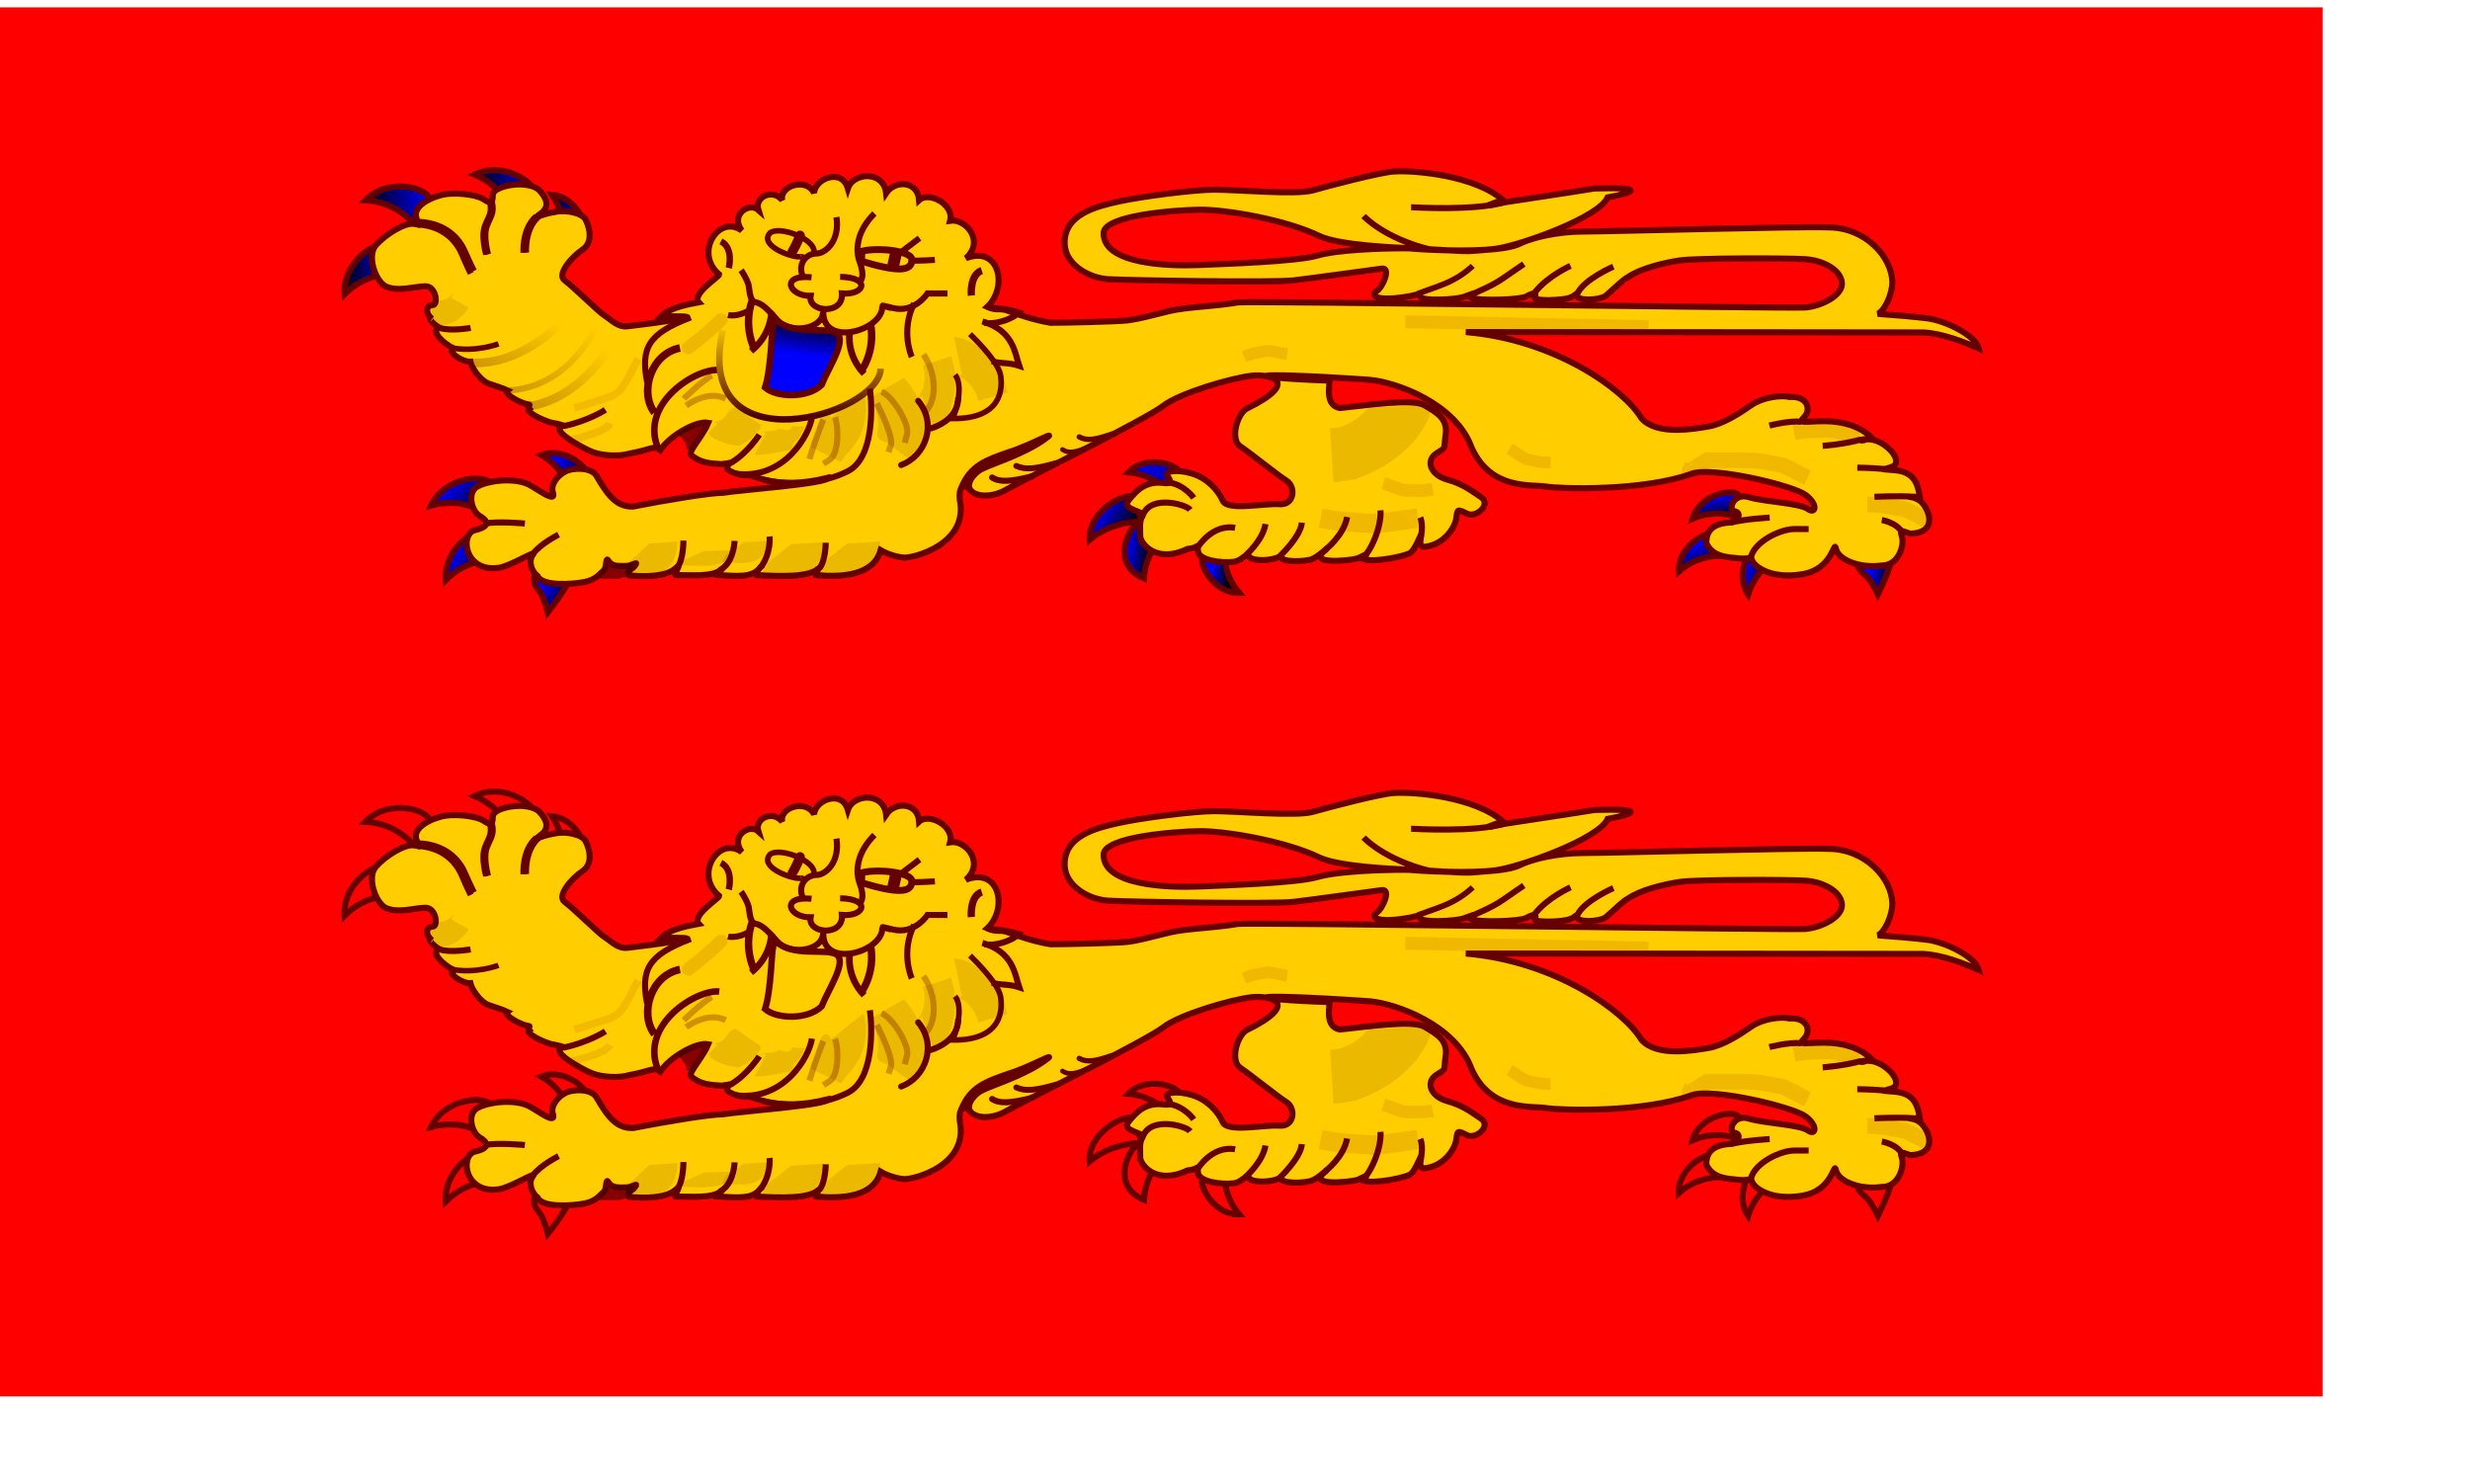 <?xml version="1.0" encoding="UTF-8" standalone="no"?>
<!-- Created with Sodipodi ("http://www.sodipodi.com/") -->
<svg xmlns:dc="http://purl.org/dc/elements/1.1/" xmlns:cc="http://creativecommons.org/ns#" xmlns:rdf="http://www.w3.org/1999/02/22-rdf-syntax-ns#" xmlns:svg="http://www.w3.org/2000/svg" xmlns="http://www.w3.org/2000/svg" xmlns:xlink="http://www.w3.org/1999/xlink" xmlns:sodipodi="http://sodipodi.sourceforge.net/DTD/sodipodi-0.dtd" xmlns:inkscape="http://www.inkscape.org/namespaces/inkscape" height="6.1cm" id="svg1350" sodipodi:docname="travail.svg" sodipodi:version="0.32" width="10.15cm" inkscape:version="0.46" inkscape:output_extension="org.inkscape.output.svg.inkscape">
  <defs id="defs1352">
    <linearGradient id="linearGradient698">
      <stop id="stop699" offset="0" style="stop-color:#4a0000;stop-opacity:1;"/>
      <stop id="stop700" offset="1" style="stop-color:#ffcf00;stop-opacity:1;"/>
    </linearGradient>
    <linearGradient id="linearGradient662">
      <stop id="stop663" offset="0" style="stop-color:#000000;stop-opacity:1;"/>
      <stop id="stop664" offset="1" style="stop-color:#0000ff;stop-opacity:1;"/>
    </linearGradient>
    <linearGradient id="linearGradient677" xlink:href="#linearGradient662"/>
    <linearGradient id="linearGradient678" x1="0.937" x2="0.228" xlink:href="#linearGradient662" y1="0.805" y2="0.383"/>
    <linearGradient inkscape:collect="always" xlink:href="#linearGradient662" id="linearGradient2833" x1="55.468" y1="180.893" x2="34.92" y2="168.661" gradientTransform="scale(0.992,1.008)" gradientUnits="userSpaceOnUse"/>
    <linearGradient inkscape:collect="always" xlink:href="#linearGradient662" id="linearGradient2843" gradientTransform="scale(1.377,0.726)" x1="9.77" y1="165.664" x2="41.374" y2="165.664" gradientUnits="userSpaceOnUse"/>
    <linearGradient inkscape:collect="always" xlink:href="#linearGradient662" id="linearGradient2863" x1="55.468" y1="180.893" x2="34.92" y2="168.661" gradientTransform="scale(0.992,1.008)" gradientUnits="userSpaceOnUse"/>
    <linearGradient inkscape:collect="always" xlink:href="#linearGradient662" id="linearGradient2873" gradientTransform="scale(1.377,0.726)" x1="9.77" y1="165.664" x2="41.374" y2="165.664" gradientUnits="userSpaceOnUse"/>
    <linearGradient inkscape:collect="always" xlink:href="#linearGradient662" id="linearGradient3173" gradientUnits="userSpaceOnUse" gradientTransform="scale(0.992,1.008)" x1="55.468" y1="180.893" x2="34.92" y2="168.661"/>
    <linearGradient inkscape:collect="always" xlink:href="#linearGradient662" id="linearGradient3183" gradientUnits="userSpaceOnUse" gradientTransform="scale(1.377,0.726)" x1="9.77" y1="165.664" x2="41.374" y2="165.664"/>
    <linearGradient inkscape:collect="always" xlink:href="#linearGradient662" id="linearGradient3219" gradientUnits="userSpaceOnUse" gradientTransform="scale(0.992,1.008)" x1="55.468" y1="180.893" x2="34.92" y2="168.661"/>
    <linearGradient inkscape:collect="always" xlink:href="#linearGradient662" id="linearGradient3229" gradientUnits="userSpaceOnUse" gradientTransform="scale(1.377,0.726)" x1="9.77" y1="165.664" x2="41.374" y2="165.664"/>
    <linearGradient inkscape:collect="always" xlink:href="#linearGradient662" id="linearGradient3535" gradientUnits="userSpaceOnUse" gradientTransform="scale(0.992,1.008)" x1="55.468" y1="180.893" x2="34.92" y2="168.661"/>
    <linearGradient inkscape:collect="always" xlink:href="#linearGradient662" id="linearGradient3545" gradientUnits="userSpaceOnUse" gradientTransform="scale(1.377,0.726)" x1="9.77" y1="165.664" x2="41.374" y2="165.664"/>
    <linearGradient inkscape:collect="always" xlink:href="#linearGradient662" id="linearGradient3740" gradientUnits="userSpaceOnUse" gradientTransform="scale(0.952,1.05)" x1="178.245" y1="173.502" x2="174.871" y2="172.798"/>
    <linearGradient inkscape:collect="always" xlink:href="#linearGradient662" id="linearGradient3742" gradientUnits="userSpaceOnUse" gradientTransform="scale(0.831,1.204)" x1="187.142" y1="150.675" x2="182.271" y2="149.971"/>
    <linearGradient inkscape:collect="always" xlink:href="#linearGradient662" id="linearGradient3744" gradientUnits="userSpaceOnUse" gradientTransform="scale(1.079,0.926)" x1="140.902" y1="187.709" x2="135.367" y2="184.645"/>
    <linearGradient inkscape:collect="always" xlink:href="#linearGradient662" id="linearGradient3746" gradientUnits="userSpaceOnUse" gradientTransform="scale(1.278,0.783)" x1="133.102" y1="225.513" x2="115.366" y2="219.954"/>
    <linearGradient inkscape:collect="always" xlink:href="#linearGradient662" id="linearGradient3748" gradientUnits="userSpaceOnUse" gradientTransform="scale(0.912,1.097)" x1="314.233" y1="165.932" x2="310.074" y2="165.064"/>
    <linearGradient inkscape:collect="always" xlink:href="#linearGradient662" id="linearGradient3750" gradientUnits="userSpaceOnUse" gradientTransform="scale(0.827,1.21)" x1="321.593" y1="149.736" x2="315.632" y2="147.61"/>
    <linearGradient inkscape:collect="always" xlink:href="#linearGradient662" id="linearGradient3752" gradientUnits="userSpaceOnUse" gradientTransform="scale(1.04,0.962)" x1="244.207" y1="187.464" x2="241.923" y2="182.494"/>
    <linearGradient inkscape:collect="always" xlink:href="#linearGradient662" id="linearGradient3754" gradientUnits="userSpaceOnUse" gradientTransform="scale(1.272,0.786)" x1="201.717" y1="217.617" x2="200.051" y2="212.729"/>
    <linearGradient inkscape:collect="always" xlink:href="#linearGradient662" id="linearGradient3756" gradientUnits="userSpaceOnUse" gradientTransform="scale(1.114,0.898)" x1="50.516" y1="183.579" x2="44.601" y2="180.057"/>
    <linearGradient inkscape:collect="always" xlink:href="#linearGradient662" id="linearGradient3758" gradientUnits="userSpaceOnUse" gradientTransform="scale(0.996,1.004)" x1="39.92" y1="179.646" x2="33.016" y2="175.535"/>
    <linearGradient inkscape:collect="always" xlink:href="#linearGradient662" id="linearGradient3760" gradientUnits="userSpaceOnUse" gradientTransform="scale(1.301,0.768)" x1="30.063" y1="219.749" x2="23.649" y2="215.93"/>
    <linearGradient inkscape:collect="always" xlink:href="#linearGradient662" id="linearGradient3762" gradientUnits="userSpaceOnUse" gradientTransform="scale(0.947,1.056)" x1="56.194" y1="176.524" x2="50.624" y2="173.209"/>
    <linearGradient inkscape:collect="always" xlink:href="#linearGradient662" id="linearGradient3764" gradientUnits="userSpaceOnUse" gradientTransform="scale(0.992,1.008)" x1="55.468" y1="180.893" x2="34.92" y2="168.661"/>
    <linearGradient inkscape:collect="always" xlink:href="#linearGradient662" id="linearGradient3766" gradientUnits="userSpaceOnUse" gradientTransform="scale(1.282,0.78)" x1="13.377" y1="148.054" x2="23.037" y2="148.054"/>
    <linearGradient inkscape:collect="always" xlink:href="#linearGradient662" id="linearGradient3768" gradientUnits="userSpaceOnUse" gradientTransform="scale(0.996,1.004)" x1="13.504" y1="126.427" x2="23.247" y2="126.427"/>
    <linearGradient inkscape:collect="always" xlink:href="#linearGradient662" id="linearGradient3770" gradientUnits="userSpaceOnUse" gradientTransform="scale(1.178,0.849)" x1="30.909" y1="133.207" x2="40.913" y2="133.207"/>
    <linearGradient inkscape:collect="always" xlink:href="#linearGradient662" id="linearGradient3772" gradientUnits="userSpaceOnUse" gradientTransform="scale(0.894,1.119)" x1="56.002" y1="105.014" x2="63.752" y2="105.014"/>
    <linearGradient inkscape:collect="always" xlink:href="#linearGradient662" id="linearGradient3774" gradientUnits="userSpaceOnUse" gradientTransform="scale(1.377,0.726)" x1="9.77" y1="165.664" x2="41.374" y2="165.664"/>
    <linearGradient inkscape:collect="always" xlink:href="#linearGradient698" id="linearGradient3776" gradientUnits="userSpaceOnUse" gradientTransform="scale(1.324,0.755)" x1="89.291" y1="215.985" x2="89.458" y2="193.804"/>
    <linearGradient inkscape:collect="always" xlink:href="#linearGradient698" id="linearGradient3778" gradientUnits="userSpaceOnUse" gradientTransform="scale(1.168,0.856)" x1="55.699" y1="184.074" x2="69.66" y2="170.985"/>
    <linearGradient inkscape:collect="always" xlink:href="#linearGradient662" id="linearGradient3780" gradientUnits="userSpaceOnUse" gradientTransform="scale(0.983,1.017)" x1="120.224" y1="156.071" x2="119.338" y2="162.873"/>
    <linearGradient inkscape:collect="always" xlink:href="#linearGradient698" id="linearGradient3782" gradientUnits="userSpaceOnUse" gradientTransform="scale(1.151,0.869)" x1="60.328" y1="184.92" x2="72.657" y2="173.36"/>
    <linearGradient inkscape:collect="always" xlink:href="#linearGradient698" id="linearGradient3784" gradientUnits="userSpaceOnUse" gradientTransform="scale(1.424,0.702)" x1="41.458" y1="237.941" x2="52.6" y2="227.494"/>
  </defs>
  <sodipodi:namedview bordercolor="#000000" borderlayer="top" borderopacity="1" id="base" showgrid="false" inkscape:zoom="1.5125999" inkscape:cx="89.250302" inkscape:cy="108.07086" inkscape:window-width="1400" inkscape:window-height="990" inkscape:window-x="-4" inkscape:window-y="-4" inkscape:current-layer="svg1350"/>
  <rect height="215.732" id="rect1233" style="font-size:12.000;fill:#ff0000;fill-rule:evenodd;stroke-width:1;fill-opacity:1;" width="360.732" x="0" y="1.142"/>
  <g id="g3557" transform="translate(-1.322,-1.0689108e-2)">
    <g transform="matrix(0.881,0,0,0.88,21.577,-78.613)" id="g767">
      <g transform="translate(23.75,10)" style="font-size:12px;stroke:#650000;stroke-width:1.075" id="g768">
        <path style="font-size:12px;fill:url(#linearGradient3740);fill-rule:evenodd;stroke:#650000;stroke-width:1.075;stroke-dasharray:none;stroke-opacity:1" sodipodi:nodetypes="ccccc" id="path769" d="M 165.382,177.399 C 164.322,178.636 167.229,184.125 171.723,183.987 C 168.793,180.592 169.101,176.644 169.101,176.644 L 165.382,177.399 L 165.382,177.399 L 165.382,177.399 z"/>
        <path style="font-size:12px;fill:url(#linearGradient3742);fill-rule:evenodd;stroke:#650000;stroke-width:1.075;stroke-dasharray:none;stroke-opacity:1" sodipodi:nodetypes="cccccc" id="path770" d="M 154.223,171.455 C 152.603,171.628 148.693,178.844 154.927,181.419 C 155.127,176.939 158.061,174.279 158.061,174.279 L 154.838,172.275 L 154.838,172.275 L 154.223,171.455 L 154.223,171.455 z"/>
        <path style="font-size:12px;fill:url(#linearGradient3744);fill-rule:evenodd;stroke:#650000;stroke-width:1.075;stroke-dasharray:none;stroke-opacity:1" sodipodi:nodetypes="ccccc" id="path771" d="M 153.456,167.15 C 151.881,165.955 145.074,169.428 145.354,174.609 C 149.537,171.155 154.49,171.424 154.49,171.424 L 153.456,167.15 L 153.456,167.15 L 153.456,167.15 z"/>
        <path style="font-size:12px;fill:url(#linearGradient3746);fill-rule:evenodd;stroke:#650000;stroke-width:1.075;stroke-dasharray:none;stroke-opacity:1" sodipodi:nodetypes="ccccc" id="path772" d="M 161.327,162.962 C 161.215,161.337 155.295,159.459 152.186,162.708 C 156.656,163.075 159.203,166.107 159.203,166.107 L 161.327,162.962 L 161.327,162.962 L 161.327,162.962 z"/>
      </g>
      <g transform="translate(23.75,10)" style="font-size:12px;stroke:#650000;stroke-width:1.075" id="g773">
        <path style="font-size:12px;fill:url(#linearGradient3748);fill-opacity:1;fill-rule:evenodd;stroke:#650000;stroke-width:1.075;stroke-dasharray:none;stroke-opacity:1" id="path774" d="M 280.722,178.075 C 280.614,179.564 281.141,180.082 282.154,180.918 C 283.166,181.754 284.312,184.238 284.312,184.238 C 284.312,184.238 287.555,177.696 286.743,176.818 C 285.932,175.94 280.923,178.033 280.722,178.075 z"/>
        <path style="font-size:12px;fill:url(#linearGradient3750);fill-opacity:1;fill-rule:evenodd;stroke:#650000;stroke-width:1.075;stroke-dasharray:none;stroke-opacity:1" sodipodi:nodetypes="ccccc" id="path775" d="M 263.567,175.368 C 261.954,175.144 258.9,180.552 261.442,184.262 C 262.719,179.963 266.21,178.092 266.21,178.092 L 263.567,175.368 L 263.567,175.368 L 263.567,175.368 z"/>
        <path style="font-size:12px;fill:url(#linearGradient3752);fill-opacity:1;fill-rule:evenodd;stroke:#650000;stroke-width:1.075;stroke-dasharray:none;stroke-opacity:1" sodipodi:nodetypes="ccccc" id="path776" d="M 255.696,173.741 C 254.44,172.705 249.006,175.713 249.228,180.204 C 252.568,177.211 256.521,177.446 256.521,177.446 L 255.696,173.741 L 255.696,173.741 L 255.696,173.741 z"/>
        <path style="font-size:12px;fill:url(#linearGradient3754);fill-opacity:1;fill-rule:evenodd;stroke:#650000;stroke-width:1.075;stroke-dasharray:none;stroke-opacity:1" sodipodi:nodetypes="ccccc" id="path777" d="M 259.821,166.798 C 258.955,165.417 252.85,166.555 251.642,170.887 C 255.756,169.101 259.433,170.573 259.433,170.573 L 259.821,166.798 L 259.821,166.798 L 259.821,166.798 z"/>
      </g>
      <g transform="translate(24.375,10)" style="font-size:12px;fill:url(#linearGradient3764);stroke:#650000;stroke-width:1.075" id="g778">
        <path style="font-size:12px;fill:url(#linearGradient3756);fill-rule:evenodd;stroke:#650000;stroke-width:1.075;stroke-dasharray:none;stroke-opacity:1" sodipodi:nodetypes="ccccc" id="path779" d="M 56.274,163.764 C 56.861,162.245 52.292,158.037 48.1,159.665 C 51.994,161.889 53.018,165.715 53.018,165.715 L 56.274,163.764 L 56.274,163.764 L 56.274,163.764 z"/>
        <path style="font-size:12px;fill:url(#linearGradient3758);fill-rule:evenodd;stroke:#650000;stroke-width:1.075;stroke-dasharray:none;stroke-opacity:1" sodipodi:nodetypes="ccccc" id="path780" d="M 38.768,173.259 C 37.244,171.888 30.848,175.79 31.23,181.689 C 35.131,177.787 39.846,178.13 39.846,178.13 L 38.768,173.259 L 38.768,173.259 L 38.768,173.259 z"/>
        <path style="font-size:12px;fill:url(#linearGradient3760);fill-rule:evenodd;stroke:#650000;stroke-width:1.075;stroke-dasharray:none;stroke-opacity:1" sodipodi:nodetypes="ccccc" id="path781" d="M 39.326,164.914 C 38.67,162.971 31.183,163.237 28.623,168.565 C 33.936,167.077 37.877,169.687 37.877,169.687 L 39.326,164.914 L 39.326,164.914 L 39.326,164.914 z"/>
        <path style="fill:url(#linearGradient3762);fill-opacity:1;fill-rule:evenodd;stroke:#650000;stroke-width:1.075;stroke-linecap:butt;stroke-linejoin:miter;stroke-dasharray:none;stroke-opacity:1" id="path782" d="M 46.952,180.671 C 46.542,182.107 46.952,182.722 47.772,183.747 C 48.592,184.772 49.208,187.437 49.208,187.437 C 49.208,187.437 53.718,181.696 53.103,180.671 C 52.488,179.646 47.157,180.671 46.952,180.671 z"/>
      </g>
      <g transform="translate(23.75,10)" style="font-size:12px;fill:url(#linearGradient3774);stroke:#650000;stroke-width:1.075" id="g783">
        <path style="fill:url(#linearGradient3766);fill-opacity:1;fill-rule:evenodd;stroke:#650000;stroke-width:1.075;stroke-linecap:butt;stroke-linejoin:miter;stroke-dasharray:none;stroke-opacity:1" sodipodi:nodetypes="ccccc" id="path784" d="M 28.996,114.656 C 28.996,112.606 21.817,110.462 17.687,114.692 C 23.197,114.981 26.096,118.716 26.096,118.716 L 28.996,114.656 L 28.996,114.656 L 28.996,114.656 z"/>
        <path style="font-size:12px;fill:url(#linearGradient3768);fill-opacity:1;fill-rule:evenodd;stroke:#650000;stroke-width:1.075;stroke-dasharray:none;stroke-opacity:1" sodipodi:nodetypes="ccccc" id="path785" d="M 21.545,122.821 C 20.021,121.45 13.626,125.352 14.007,131.251 C 17.908,127.35 22.623,127.692 22.623,127.692 L 21.545,122.821 L 21.545,122.821 L 21.545,122.821 z"/>
        <path style="font-size:12px;fill:url(#linearGradient3770);fill-opacity:1;fill-rule:evenodd;stroke:#650000;stroke-width:1.075;stroke-dasharray:none;stroke-opacity:1" sodipodi:nodetypes="ccccc" id="path786" d="M 47.601,113.952 C 48.294,112.022 42.264,107.577 36.947,110.161 C 42.034,112.297 43.5,116.791 43.5,116.791 L 47.601,113.952 L 47.601,113.952 L 47.601,113.952 z"/>
        <path style="font-size:12px;fill:url(#linearGradient3772);fill-opacity:1;fill-rule:evenodd;stroke:#650000;stroke-width:1.075;stroke-dasharray:none;stroke-opacity:1" sodipodi:nodetypes="ccccc" id="path787" d="M 56.114,120.997 C 57.311,119.891 55.062,114.101 50.582,113.717 C 53.098,117.429 52.333,121.314 52.333,121.314 L 56.114,120.997 L 56.114,120.997 L 56.114,120.997 z"/>
      </g>
      <path transform="translate(0,-13.75)" style="font-size:12px;fill:#ffcd00;fill-rule:evenodd;stroke:#650000;stroke-width:1.075" sodipodi:nodetypes="cccccccccccccccsccccccccccccccccccscccscccccsssscccccccscccccccccccccsccccsccscccccccccccccccccccccccscccccccccccscccccccccccccccccccccccccccccccscccsssscccccccccccccccccccccccscccsccssccscccccccccccccccccccccccccccccccccccccccccccccccccccccccccccccccccccccccccccccccccccccccccccccccccccccccc" id="path788" d="M 103.795,151.539 C 99.288,147.751 103.741,140.842 107.781,143.789 C 105.666,140.962 109.126,138.724 110.696,140.14 C 109.966,137.839 113.284,136.313 114.912,138.437 C 114.328,135.87 119.249,134.368 120.525,137.173 C 120.611,134.65 125.421,132.659 126.483,136.354 C 127.419,133.51 132.782,133.137 133.227,137.177 C 134.791,134.827 138.812,134.999 139.045,138.413 C 140.783,136.808 145.275,139.211 144.51,142.051 C 147.284,141.617 150.673,145.675 147.292,148.666 C 153.29,146.354 154.707,153.848 151.062,157.25 C 152.948,158.081 153.114,157.347 154.777,157.97 C 156.44,158.594 159.456,159.621 162.217,160.064 C 164.712,160.064 173.86,159.856 175.731,159.648 C 177.602,159.44 180.16,158.734 183.216,157.984 C 186.416,157.235 191.045,157.207 195.269,156.466 C 198.615,156.195 292.575,157.569 295.278,157.361 C 297.981,157.153 301.925,155.276 301.718,152.989 C 301.51,150.702 298.397,149.044 295.278,148.837 C 292.159,148.629 276.151,148.629 273.24,149.044 C 270.329,149.46 266.171,150.5 264.092,151.955 C 263.093,152.421 261.441,154.18 260.041,155.338 C 258.732,156.135 255.033,156.253 255.033,155.213 C 255.033,154.534 254.722,155.344 253.813,155.607 C 252.634,156.141 247.312,156.287 247.548,155.607 C 247.964,154.838 247.52,154.596 246.121,155.4 C 245.081,156.023 237.727,156.253 236.377,155.635 C 237.187,154.658 237.193,154.714 234.984,155.518 C 233.584,155.961 227.791,156.309 227.375,155.455 C 227.319,154.782 226.663,155.112 225.846,155.303 C 219.28,156.544 218.649,155.108 219.689,154.484 C 220.728,153.861 222.302,150.292 220.639,150.5 C 218.976,150.708 208.58,152.163 205.046,152.579 C 201.512,152.995 175.939,152.579 172.404,152.371 C 168.87,152.163 164.921,149.76 164.712,146.342 C 164.342,140.858 170.533,139.481 174.275,138.649 C 178.018,137.817 187.374,136.57 191.116,136.57 C 194.858,136.57 205.533,137.527 208.443,136.695 C 211.354,135.863 220.194,133.54 222.691,133.368 C 226.376,133.121 236.932,134.023 241.963,138.392 C 239.344,139.252 238.112,139.758 241.085,138.982 C 243.788,138.566 255.389,136.82 258.092,136.362 C 267.449,136.071 264.995,137.111 260.421,137.942 C 258.894,141.458 245.146,146.364 240.78,146.988 C 236.414,147.612 227.148,147.155 225.076,146.882 C 222.997,146.769 213.16,146.415 209.578,144.738 C 203.792,141.903 193.1,140.039 188.413,140.104 C 184.028,140.168 171.519,141.117 171.573,144.263 C 171.507,149.787 183.216,150.084 188.205,149.876 C 193.195,149.668 205.67,149.252 209.204,148.213 C 212.738,147.173 220.384,146.918 224.542,146.918 C 228.7,146.918 234.777,147.589 236.648,147.381 C 238.519,147.173 242.885,147.126 244.964,146.086 C 247.043,145.047 251.564,143.96 256.138,143.96 C 260.712,143.96 294.654,143.015 299.228,143.223 C 305.849,143.19 310.527,148.418 310.607,152.864 C 310.645,154.943 309.236,158.015 308.038,158.491 C 310.092,158.628 315.233,159.047 316.93,159.302 C 320.114,159.759 325.277,162.294 325.869,164.604 C 323.45,163.543 319.546,161.94 316.028,161.765 C 315.339,161.77 241.246,161.675 235.423,161.701 C 251.256,163.053 263.355,171.861 266.379,176.904 C 269.082,180.023 275.735,178.775 278.23,178.359 C 280.724,177.944 283.635,176.072 285.714,174.617 C 287.793,173.162 291.044,172.792 292.512,173.162 C 295.743,172.954 296.318,175.449 295.07,176.696 C 293.823,177.944 295.277,177.431 298.603,177.431 C 301.93,177.431 304.863,178.326 306.825,180.214 C 304.953,181.462 304.01,180.439 306.713,180.647 C 309.416,180.854 312.679,184.435 310.663,185.446 C 308.902,186.076 308.376,185.844 310.663,186.052 C 314.073,186.26 315.002,187.855 315.445,190.69 C 312.559,191.072 313.99,190.418 315.445,191.458 C 316.901,192.497 319.021,197.101 313.782,197.279 C 311.911,196.655 311.945,196.534 312.344,197.949 C 312.713,199.405 311.703,202.893 308.792,202.893 C 304.759,203.454 301.099,201.853 300.684,199.982 C 300.268,198.111 300.322,203.593 294.605,204.458 C 289.206,205.326 286.338,203.101 285.922,202.061 C 285.506,201.022 285.714,201.853 283.635,201.645 C 281.556,201.437 278.936,201.418 277.814,198.942 C 277.814,197.487 278.219,195.569 281.923,195.31 C 283.586,195.102 284.051,193.537 282.804,193.329 C 281.556,193.121 282.596,190.002 285.298,190.834 C 288.001,191.666 294.238,191.874 295.694,192.913 C 297.149,193.953 297.565,192.082 295.278,190.418 C 292.991,188.755 279.061,185.428 275.319,186.676 C 266.605,189.848 252.033,189.379 249.538,188.963 C 247.043,188.547 239.838,189.681 236.44,182.102 C 233.684,174.362 223.211,170.537 218.429,170.122 C 194.84,168.518 196.121,169.751 211.42,170.275 C 211.306,171.719 210.751,174.678 213.232,175.111 C 217.39,174.696 226.045,173.37 228.124,174.617 C 230.203,175.865 232.282,176.904 231.866,179.815 C 231.45,182.726 232.074,181.894 230.203,183.141 C 228.332,184.389 229.163,186.884 232.074,187.715 C 234.985,188.547 236.232,189.587 238.103,190.834 C 239.975,192.082 237.272,194.576 235.608,193.745 C 233.945,192.913 233.945,192.913 233.737,194.576 C 233.529,196.24 231.463,199.387 227.949,199.618 C 227.211,199.417 227.416,198.556 227.5,197.903 C 227.708,196.447 226.798,199.711 225.711,200.616 C 225.019,201.227 219.133,202.423 217.47,201.799 C 218.212,200.497 217.783,201.028 216.328,201.652 C 214.907,202.061 207.244,202.831 210.659,200.19 C 211.546,199.228 209.442,201.392 208.281,201.769 C 207.305,202.207 202.759,202.477 202.759,201.229 C 201.316,202.147 197.881,202.147 197.353,201.437 C 196.314,200.606 196.216,202.061 194.345,202.269 C 192.474,202.477 188.413,202.061 188.205,200.398 C 187.998,198.734 188.621,199.774 186.334,199.982 C 180.767,202.65 178.018,198.942 178.018,197.695 C 178.018,196.447 177.81,194.992 178.434,194.161 C 179.057,193.329 174.56,193.078 175.939,191.441 C 177.489,189.439 179.117,187.971 182.176,188.339 C 183.631,188.547 183.423,187.923 182.8,187.092 C 182.176,186.26 184.463,185.844 187.166,186.676 C 189.869,187.507 191.74,189.587 192.571,191.458 C 193.403,193.329 199.848,191.874 202.551,192.082 C 205.254,192.289 205.462,188.963 203.798,187.923 C 202.135,186.884 197.561,183.141 195.69,181.894 C 193.819,180.647 195.066,176.28 196.73,175.241 C 206.412,170.513 201.096,169.004 197.561,169.419 C 194.027,169.835 184.944,172.461 182.033,174.748 C 179.123,177.035 156.508,188.244 154.429,189.492 C 152.35,190.739 149.327,191.042 148.079,189.587 C 146.832,188.131 146,189.171 146.208,191.25 C 147.859,199.103 138.099,201.605 136.387,201.506 C 135.196,201.417 133.49,200.939 132.26,200.199 C 131.047,204.587 125.681,205.024 120.834,204.59 C 120.76,204.072 121.739,203.105 121.204,203.475 C 119.602,204.983 114.678,204.825 110.45,204.595 C 110.169,203.678 111.908,202.566 111.076,203.19 C 109.657,205.119 107.218,204.773 103.263,204.569 C 103.216,204.162 105.095,202.802 104.219,203.616 C 102.488,204.983 98.884,204.555 96.085,204.589 C 95.754,204.283 97.532,202.133 95.906,203.554 C 94.351,204.766 91.059,204.968 87.912,204.643 C 87.352,203.621 88.567,203.611 88.901,202.969 C 89.733,201.93 88.485,202.969 87.446,202.969 C 86.406,202.969 84.951,203.177 84.327,202.137 C 83.703,201.098 84.061,203.177 83.457,203.743 C 82.853,204.234 82.172,205.388 80.093,205.803 C 78.014,206.219 72.608,206.635 71.777,204.764 C 70.657,203.903 70.114,202.061 70.945,201.022 C 71.777,199.982 66.986,203.027 64.916,203.309 C 58.827,204.158 58.055,197.279 60.758,196.655 C 63.46,196.032 63.045,194.992 61.589,194.161 C 60.134,193.329 59.302,190.002 61.173,188.963 C 63.045,187.923 67.375,187.347 70.114,188.547 C 71.716,189.342 75.145,192.068 74.48,190.002 C 74.016,188.725 75.202,187.1 76.529,186.403 C 77.681,185.636 81.227,185.441 82.172,187.092 C 84.363,190.918 85.915,192.565 88.617,192.497 C 94.375,191.36 102.156,190.072 104.443,190.072 C 107.378,189.569 122.913,188.468 122.913,187.428 C 113.596,189.758 109.829,186.743 108.79,186.951 C 107.75,187.158 105.191,186.275 105.191,185.695 C 105.191,184.448 107.537,184.597 104.21,185.013 C 102.219,184.894 100.445,184.828 98.769,183.326 C 98.494,182.559 100.971,179.922 101.871,177.706 C 99.724,177.286 94.976,180.078 93.421,182.54 C 92.33,181.595 91.889,182.454 87.994,183.141 C 86.156,183.72 83.167,183.512 81.504,182.889 C 79.84,182.265 73.324,178.697 76.476,178.238 C 75.646,177.945 74.693,177.777 74.065,177.652 C 71.778,176.946 69.616,175.575 70.281,175.199 C 69.701,174.574 70.943,174.576 70.027,174.451 C 68.78,174.243 65.708,172.625 66.496,172 C 65.709,171.624 63.839,171.044 63.047,170.752 C 61.592,170.128 60.134,167.964 59.926,166.925 C 58.585,167.018 55.723,165.185 57.015,164.638 C 54.83,163.465 52.971,161.536 54.426,160.912 C 53.151,160.186 52.261,158.86 53.148,159.357 C 51.822,158.185 52.233,156.945 53.273,156.945 C 54.312,156.945 53.897,153.619 52.026,153.619 C 50.154,153.619 47.145,154.668 44.957,153.619 C 43.157,152.624 41.63,148.213 43.293,146.342 C 44.957,144.47 48.283,142.391 49.946,142.599 C 51.61,142.807 50.778,143.223 50.362,141.352 C 49.946,139.481 52.71,138.075 54.52,137.609 C 56.715,136.884 60.966,137.402 62.213,138.233 C 63.46,139.065 63.876,139.065 63.876,137.609 C 63.876,136.587 65.482,136.054 66.912,135.786 C 69.292,135.38 71.153,135.869 71.985,136.57 C 73.276,137.908 74.064,139.481 72.401,140.728 C 70.737,141.976 72.181,140.918 74.883,140.502 C 76.624,140.087 79.764,140.623 80.301,141.976 C 81.023,143.431 81.548,145.926 79.677,147.173 C 77.806,148.421 75.103,151.539 76.559,152.579 C 78.014,153.619 82.588,158.192 83.628,158.816 C 84.667,159.44 85.915,160.895 87.578,160.687 C 89.241,160.479 91.112,160.272 92.568,160.064 C 98.344,159.225 100.948,158.788 93.534,158.959 C 95.198,157.26 98.684,156.759 100.196,156.46 C 98.865,155.012 103.795,151.955 103.795,151.539 L 103.795,151.539 L 103.795,151.539 L 103.795,151.539 L 103.795,151.539 L 103.795,151.539 L 103.795,151.539 L 103.795,151.539 L 103.795,151.539 L 103.795,151.539 L 103.795,151.539 L 103.795,151.539 L 103.795,151.539 L 103.795,151.539 L 103.795,151.539 L 103.795,151.539 L 103.795,151.539 L 103.795,151.539 L 103.795,151.539 L 103.795,151.539 L 103.795,151.539 L 103.795,151.539 L 103.795,151.539 L 103.795,151.539 L 103.795,151.539 L 103.795,151.539 L 103.795,151.539 L 103.795,151.539 L 103.795,151.539 L 103.795,151.539 L 103.795,151.539 L 103.795,151.539 L 103.795,151.539 L 103.795,151.539 L 103.795,151.539 L 103.795,151.539 L 103.795,151.539 L 103.795,151.539 L 103.795,151.539 L 103.795,151.539 L 103.795,151.539 L 103.795,151.539 L 103.795,151.539 L 103.795,151.539 L 103.795,151.539 L 103.795,151.539 L 103.795,151.539 L 103.795,151.539 L 103.795,151.539 L 103.795,151.539 L 103.795,151.539 L 103.795,151.539 L 103.795,151.539 L 103.795,151.539 L 103.795,151.539 L 103.795,151.539 L 103.795,151.539 L 103.795,151.539 L 103.795,151.539 L 103.795,151.539 L 103.795,151.539 L 103.795,151.539 L 103.795,151.539 L 103.795,151.539 L 103.795,151.539 L 103.795,151.539 L 103.795,151.539 L 103.795,151.539 L 103.795,151.539 L 103.795,151.539 L 103.795,151.539 L 103.795,151.539 L 103.795,151.539 L 103.795,151.539 L 103.795,151.539 L 103.795,151.539 L 103.795,151.539 L 103.795,151.539 L 103.795,151.539 L 103.795,151.539 L 103.795,151.539 L 103.795,151.539 L 103.795,151.539 L 103.795,151.539 L 103.795,151.539 L 103.795,151.539 L 103.795,151.539 L 103.795,151.539 L 103.795,151.539 L 103.795,151.539 L 103.795,151.539 L 103.795,151.539 L 103.795,151.539 L 103.795,151.539 L 103.795,151.539 L 103.795,151.539 L 103.795,151.539 L 103.795,151.539 z"/>
      <path style="font-size:12px;fill:none;fill-rule:evenodd;stroke:#650000;stroke-width:1.163" sodipodi:nodetypes="cc" id="path789" d="M 103.805,154.662 C 99.82,154.209 89.74,160.518 92.991,168.364"/>
      <path style="font-size:12px;fill:none;fill-rule:evenodd;stroke:url(#linearGradient3776);stroke-width:1.148" sodipodi:nodetypes="cc" id="path790" d="M 104.413,147.627 C 99.031,172.213 132.038,162.69 132.265,154.408"/>
      <path style="font-size:12px;fill:none;fill-rule:evenodd;stroke:#650000;stroke-width:1.068" sodipodi:nodetypes="ccc" id="path791" d="M 130.371,157.958 C 130.81,161.188 131.07,170.212 126.451,172.519 C 121.831,174.826 116.046,175.098 111.53,173.991"/>
      <path style="font-size:12px;fill:none;fill-rule:evenodd;stroke:#650000;stroke-width:1.075" sodipodi:nodetypes="cc" id="path792" d="M 120.146,162.96 C 119.693,166.135 115.284,174.042 106.695,172.956"/>
      <path transform="translate(0,-13.75)" style="font-size:12px;fill:none;fill-rule:evenodd;stroke:#650000;stroke-width:1.075" id="path793" d="M 50.694,142.701 C 55.185,143.022 57.43,145.588 58.392,147.833 C 59.355,150.078 59.996,151.362 59.996,151.362"/>
      <path transform="translate(0,-13.75)" style="font-size:12px;fill:none;fill-rule:evenodd;stroke:#650000;stroke-width:1.075" id="path794" d="M 54.52,160.967 C 56.445,161.608 59.973,160.967 59.973,160.967"/>
      <path transform="translate(0,-13.75)" style="font-size:12px;fill:none;fill-rule:evenodd;stroke:#650000;stroke-width:0.978" id="path795" d="M 56.394,164.426 C 60.643,165.388 64.891,163.785 64.891,163.785"/>
      <path style="font-size:12px;fill:none;fill-rule:evenodd;stroke:url(#linearGradient3778);stroke-width:1.094;stroke-opacity:0.261" sodipodi:nodetypes="cc" id="path796" d="M 65.885,158.256 C 77.492,158.256 82.422,146.427 82.422,146.427"/>
      <path transform="translate(0,-13.75)" style="font-size:12px;fill:none;fill-rule:evenodd;stroke:#650000;stroke-width:1.325;stroke-opacity:0.089" id="path797" d="M 89.506,166.437 C 86.298,172.532 86.619,172.532 82.449,173.815 C 78.279,175.098 78.279,175.098 78.279,175.098"/>
      <path transform="translate(0,-13.75)" style="font-size:12px;fill:none;fill-rule:evenodd;stroke:#650000;stroke-width:1.075" id="path798" d="M 76.355,178.305 C 80.846,177.343 83.732,175.419 83.732,175.419"/>
      <path style="font-size:12px;fill:none;fill-rule:evenodd;stroke:#650000;stroke-width:1.075" id="path799" d="M 71.545,127.525 C 68.979,129.77 69.299,133.94 69.299,133.94"/>
      <path transform="translate(0,-13.75)" style="font-size:12px;fill:none;fill-rule:evenodd;stroke:#650000;stroke-width:1.075" sodipodi:nodetypes="ccc" id="path800" d="M 124.469,141.418 C 125.111,145.588 122.545,147.833 120.941,147.833 C 119.337,147.833 117.546,149.39 118.531,151.892"/>
      <path transform="translate(0,-13.75)" style="font-size:12px;fill:none;fill-rule:evenodd;stroke:#650000;stroke-width:1.075" sodipodi:nodetypes="ccc" id="path801" d="M 131.168,140.776 C 128.281,143.663 127.64,146.871 128.602,149.437 C 129.564,152.003 128.652,152.749 128.652,152.749"/>
      <path transform="translate(0,-13.75)" style="font-size:12px;fill:none;fill-rule:evenodd;stroke:#650000;stroke-width:1.339" sodipodi:nodetypes="cc" id="path802" d="M 96.884,164.513 C 91.751,165.508 89.661,172.293 92.396,175.942"/>
      <path transform="translate(0,-13.75)" style="font-size:12px;fill:none;fill-rule:evenodd;stroke:#650000;stroke-width:1.075" id="path803" d="M 144.036,154.89 L 140.507,154.89 C 140.507,154.89 138.262,158.418 134.413,157.456 C 130.564,156.494 134.092,157.456 134.092,157.456"/>
      <path transform="translate(0,-13.75)" style="font-size:12px;fill:none;fill-rule:evenodd;stroke:#650000;stroke-width:1.075" sodipodi:nodetypes="cccc" id="path804" d="M 125.111,151.948 C 130.603,152.051 129.498,155.211 125.431,154.89 C 125.752,158.739 119.362,158.254 119.909,155.305 C 116.066,155.389 114.489,151.495 120.071,152.034"/>
      <path style="font-size:12px;fill:none;fill-rule:evenodd;stroke:#650000;stroke-width:1.075" id="path805" d="M 255.099,141.144 C 256.23,138.655 261.433,136.394 261.433,136.394 L 261.433,136.394"/>
      <path style="font-size:12px;fill:none;fill-rule:evenodd;stroke:#650000;stroke-width:1.075" id="path806" d="M 247.539,141.014 C 249.8,138.074 253.872,136.264 253.872,136.264"/>
      <path style="font-size:12px;fill:none;fill-rule:evenodd;stroke:#650000;stroke-width:1.075" sodipodi:nodetypes="ccc" id="path807" d="M 236.498,141.288 C 239.935,139.792 240.9,139.201 242.028,138.43 C 243.247,137.569 245.647,135.942 245.647,135.942"/>
      <path style="font-size:12px;fill:none;fill-rule:evenodd;stroke:#650000;stroke-width:1.023" sodipodi:nodetypes="ccc" id="path808" d="M 226.91,141.196 C 229.427,140.245 231.375,139.688 233.061,138.786 C 235.176,137.714 236.639,136.263 236.639,136.263"/>
      <path style="font-size:12px;fill:none;fill-rule:evenodd;stroke:#650000;stroke-width:1.075" sodipodi:nodetypes="cc" id="path809" d="M 228.974,133.342 C 220.977,131.376 217.401,127.471 217.401,127.471"/>
      <path style="font-size:12px;fill:none;fill-rule:evenodd;stroke:#650000;stroke-width:1.075" sodipodi:nodetypes="cc" id="path810" d="M 242.286,125.018 C 236.99,126.614 226.226,125.923 225.774,125.923"/>
      <path transform="translate(0,-13.75)" style="font-size:12px;fill:none;fill-rule:evenodd;stroke:#650000;stroke-width:1.075" sodipodi:nodetypes="ccccc" id="path811" d="M 146.477,189.225 C 148.061,185.163 151.03,184.247 154.744,182.919 C 158.589,181.788 164.442,178.367 160.822,180.856 C 157.203,183.344 151.982,184.927 150.173,185.832 C 148.363,186.737 147.232,188.754 148.156,189.677"/>
      <path transform="translate(0,-13.75)" style="font-size:12px;fill:none;fill-rule:evenodd;stroke:#650000;stroke-width:1.075;stroke-linecap:round" sodipodi:nodetypes="cc" id="path812" d="M 138.882,173.844 C 142.275,177.915 140.179,183.582 135.881,185.165"/>
      <path transform="translate(0,-13.75)" style="font-size:12px;fill:none;fill-rule:evenodd;stroke:#650000;stroke-width:1.075" sodipodi:nodetypes="ccc" id="path813" d="M 150.191,159.82 C 155.699,161.472 155.895,165.361 156.688,167.659 C 154.747,167.01 153.337,167.321 151.879,166.843"/>
      <path transform="translate(0,-13.75)" style="font-size:12px;fill:none;fill-rule:evenodd;stroke:#650000;stroke-width:0.982" sodipodi:nodetypes="cscc" id="path814" d="M 148.02,162.058 C 151.761,165.755 153.186,168.016 153.402,169.305 C 153.755,171.541 153.773,177.057 144.93,176.967 C 145.754,175.324 146.795,170.985 145.38,169.244"/>
      <path style="font-size:12px;fill:none;fill-rule:evenodd;stroke:#650000;stroke-width:1.075" sodipodi:nodetypes="cc" id="path815" d="M 145.944,159.457 C 145.944,163.076 142.484,164.561 140.9,165.013"/>
      <path transform="translate(0,-13.75)" style="font-size:12px;fill:none;fill-rule:evenodd;stroke:#650000;stroke-width:1.075" sodipodi:nodetypes="cc" id="path816" d="M 132.548,157.105 C 132.775,161.403 121.917,164.57 122.144,158.01"/>
      <path transform="translate(0,-13.75)" style="font-size:12px;fill:none;fill-rule:evenodd;stroke:#650000;stroke-width:1.083" sodipodi:nodetypes="ccccc" id="path817" d="M 122.113,158.236 C 121.883,161.403 115.909,162.082 113.841,159.367 C 112.232,157.558 111.313,156.653 110.164,156.427 C 109.016,156.201 109.144,153.567 108.912,153.18 C 108.772,152.653 108.029,151.292 107.657,150.781"/>
      <path transform="translate(0,-13.75)" style="font-size:12px;fill:url(#linearGradient3780);fill-rule:evenodd;stroke:#650000;stroke-width:1.132" sodipodi:nodetypes="ccccccccc" id="path818" d="M 113.484,159.151 C 116.259,162.65 122.875,160.551 124.582,161.951 C 126.29,163.35 122.923,168.225 121.856,171.024 C 119.391,173.435 113.899,173.278 111.88,171.488 C 112.967,168.145 113.058,161.017 113.271,160.784 L 113.484,159.151 L 113.484,159.151 L 113.484,159.151 L 113.484,159.151 L 113.484,159.151 z"/>
      <path transform="translate(0,-13.75)" style="font-size:12px;fill:none;fill-rule:evenodd;stroke:#650000;stroke-width:1.075" id="path819" d="M 63.724,138.721 C 64.176,140.757 63.497,141.209 62.819,143.019 C 62.14,144.829 63.045,147.995 63.045,147.995"/>
      <path transform="translate(0,-13.75)" style="font-size:12px;fill:none;fill-rule:evenodd;stroke:#650000;stroke-width:1.075" id="path820" d="M 62.53,195.496 C 64.792,195.043 69.542,195.496 69.542,195.496"/>
      <path transform="translate(0,-13.75)" style="font-size:12px;fill:none;fill-rule:evenodd;stroke:#650000;stroke-width:1.075" id="path821" d="M 70.962,200.842 C 72.319,199.033 75.486,197.45 75.486,197.45"/>
      <path transform="translate(0,-13.75)" style="font-size:12px;fill:none;fill-rule:evenodd;stroke:#650000;stroke-width:1.075" id="path822" d="M 96.358,203.249 C 97.489,202.118 97.489,198.499 97.489,198.499"/>
      <path transform="translate(0,-13.75)" style="font-size:12px;fill:none;fill-rule:evenodd;stroke:#650000;stroke-width:1.075" sodipodi:nodetypes="cc" id="path823" d="M 104.609,203.221 C 106.41,201.738 106.508,198.553 106.508,198.553"/>
      <path transform="translate(0,-13.75)" style="font-size:12px;fill:none;fill-rule:evenodd;stroke:#650000;stroke-width:1.075" sodipodi:nodetypes="cc" id="path824" d="M 111.169,203.14 C 112.979,200.652 112.683,197.777 112.683,197.777"/>
      <path transform="translate(0,-13.75)" style="font-size:12px;fill:none;fill-rule:evenodd;stroke:#650000;stroke-width:1.075" id="path825" d="M 121.446,203.412 C 122.576,202.055 122.576,198.888 122.576,198.888"/>
      <path transform="translate(0,-13.75)" style="font-size:12px;fill:none;fill-rule:evenodd;stroke:#650000;stroke-width:1.075" id="path826" d="M 194.751,196.237 C 190.68,195.558 188.192,199.63 188.192,199.63"/>
      <path transform="translate(0,-13.75)" style="font-size:12px;fill:none;fill-rule:evenodd;stroke:#650000;stroke-width:1.075" id="path827" d="M 200.098,195.577 C 199.646,198.518 196.479,201.232 196.479,201.232"/>
      <path transform="translate(0,-13.75)" style="font-size:12px;fill:none;fill-rule:evenodd;stroke:#650000;stroke-width:1.075" id="path828" d="M 206.513,195.332 C 206.287,197.82 202.668,201.213 202.668,201.213"/>
      <path style="font-size:12px;fill:none;fill-rule:evenodd;stroke:#650000;stroke-width:1.075" sodipodi:nodetypes="cc" id="path829" d="M 214.495,180.589 C 213.899,183.898 210.643,186.378 210.643,186.378"/>
      <path transform="translate(0,-13.75)" style="font-size:12px;fill:none;fill-rule:evenodd;stroke:#650000;stroke-width:1.075" sodipodi:nodetypes="cc" id="path830" d="M 220.374,193.171 C 220.6,196.112 218.564,200.636 217.207,201.54"/>
      <path transform="translate(0,-13.75)" style="font-size:12px;fill:none;fill-rule:evenodd;stroke:#650000;stroke-width:1.075" id="path831" d="M 227.385,194.427 C 228.064,196.01 227.385,198.272 227.385,198.272"/>
      <path transform="translate(0,-13.75)" style="font-size:12px;fill:none;fill-rule:evenodd;stroke:#650000;stroke-width:1.075" id="path832" d="M 183.153,188.257 C 185.867,188.71 187.451,190.972 187.451,190.972"/>
      <path transform="translate(0,-13.75)" style="font-size:12px;fill:none;fill-rule:evenodd;stroke:#650000;stroke-width:1.075" sodipodi:nodetypes="cc" id="path833" d="M 178.519,193.935 C 179.945,190.375 186.092,192.115 186.835,193.07"/>
      <path style="font-size:12px;fill:none;fill-rule:evenodd;stroke:#650000;stroke-width:1.075" id="path834" d="M 294.595,163.779 C 292.334,163.553 288.941,164.458 288.941,164.458"/>
      <path transform="translate(0,-13.75)" style="font-size:12px;fill:none;fill-rule:evenodd;stroke:#650000;stroke-width:1.075" id="path835" d="M 305.114,180.649 C 301.947,181.554 298.328,181.78 298.328,181.78"/>
      <path transform="translate(0,-13.75)" style="font-size:12px;fill:none;fill-rule:evenodd;stroke:#650000;stroke-width:1.075" id="path836" d="M 309.183,185.865 C 306.468,185.639 304.433,185.639 304.433,185.639"/>
      <path transform="translate(0,-13.75)" style="font-size:12px;fill:none;fill-rule:evenodd;stroke:#650000;stroke-width:1.075" id="path853" d="M 314.458,190.779 C 311.744,190.553 307.446,190.779 307.446,190.779"/>
      <path transform="translate(0,-13.75)" style="font-size:12px;fill:none;fill-rule:evenodd;stroke:#650000;stroke-width:1.075" id="path854" d="M 312.371,197.141 C 311.466,195.332 308.752,194.88 308.752,194.88"/>
      <path transform="translate(0,-13.75)" style="font-size:12px;fill:none;fill-rule:evenodd;stroke:#650000;stroke-width:1.075" sodipodi:nodetypes="ccc" id="path855" d="M 285.709,201.352 C 286.388,198.638 290.883,196.463 293.371,196.463 C 295.859,196.463 295.859,196.463 295.859,196.463"/>
      <path transform="translate(0,-13.75)" style="font-size:12px;fill:none;fill-rule:evenodd;stroke:#650000;stroke-width:1.075" id="path856" d="M 281.976,195.351 C 284.69,194.673 288.988,194.447 288.988,194.447"/>
      <path style="font-size:12px;fill:none;fill-rule:evenodd;stroke:#650000;stroke-width:1.075" sodipodi:nodetypes="cc" id="path857" d="M 106.017,170.925 C 108.731,169.341 110.867,166.08 110.867,166.08"/>
      <path transform="translate(0,-13.75)" style="font-size:12px;fill:none;fill-rule:evenodd;stroke:#650000;stroke-width:1.075" id="path858" d="M 139.108,145.117 C 136.394,147.153 136.167,147.379 136.167,147.379"/>
      <path transform="translate(0,-13.75)" style="font-size:12px;fill:none;fill-rule:evenodd;stroke:#650000;stroke-width:1.075" sodipodi:nodetypes="cc" id="path859" d="M 141.822,148.962 C 138.203,149.189 138.008,149.071 138.008,149.071"/>
      <path transform="translate(0,-13.75)" style="font-size:12px;fill:none;fill-rule:evenodd;stroke:#650000;stroke-width:1.218" sodipodi:nodetypes="cccccc" id="path860" d="M 128.938,147.437 C 131.614,146.727 137.841,147.324 137.751,148.972 C 137.755,150.996 135.316,151.12 128.883,149.205 L 128.938,147.718 L 128.938,147.437 L 128.938,147.437 L 128.938,147.437 z"/>
      <path transform="translate(0,-13.75)" style="font-size:12px;fill:none;fill-rule:evenodd;stroke:#650000;stroke-width:0.989" sodipodi:nodetypes="cccc" id="path861" d="M 120.502,147.647 C 120.836,145.242 114.335,142.871 112.752,144.212 C 110.823,146.429 116.294,148.405 117.745,148.405 C 119.102,148.405 118.298,148.531 118.298,148.531"/>
      <path transform="translate(0,-13.75)" style="font-size:12px;fill:none;fill-rule:evenodd;stroke:#650000;stroke-width:1.075;stroke-opacity:0.3" sodipodi:nodetypes="cc" id="path862" d="M 139.798,165.67 C 141.848,168.541 142.451,173.414 140.135,175.778"/>
      <path transform="translate(0,-13.75)" style="font-size:12px;fill:none;fill-rule:evenodd;stroke:#650000;stroke-width:1.075" id="path863" d="M 138.158,156.649 C 135.697,161.57 137.748,166.08 137.748,166.08"/>
      <path transform="translate(0,-13.75)" style="font-size:12px;fill:none;fill-rule:evenodd;stroke:#650000;stroke-width:1.075" id="path864" d="M 109.043,157.879 C 106.993,159.109 105.353,158.699 105.353,158.699"/>
      <path transform="translate(0,-13.75)" style="font-size:12px;fill:none;fill-rule:evenodd;stroke:#650000;stroke-width:1.075;stroke-opacity:0.3" id="path865" d="M 132.417,172.231 C 134.467,173.052 137.337,177.972 136.927,179.613 C 136.517,181.253 136.517,181.253 136.517,181.253"/>
      <path transform="translate(0,-13.75)" style="font-size:12px;fill:none;fill-rule:evenodd;stroke:#650000;stroke-width:1.075;stroke-opacity:0.3" id="path866" d="M 131.597,174.282 C 132.827,176.742 134.467,180.433 134.057,181.663 C 133.647,182.893 133.647,182.893 133.647,182.893"/>
      <path transform="translate(0,-13.75)" style="font-size:12px;fill:none;fill-rule:evenodd;stroke:#650000;stroke-width:1.075;stroke-opacity:0.3" id="path867" d="M 124.215,176.742 C 125.036,179.202 124.626,183.303 123.395,184.123 C 122.165,184.943 122.165,184.943 122.165,184.943"/>
      <path transform="translate(0,-13.75)" style="font-size:12px;fill:none;fill-rule:evenodd;stroke:#650000;stroke-width:1.075;stroke-opacity:0.3" id="path868" d="M 122.165,177.152 C 120.935,180.023 119.705,184.123 119.705,184.123"/>
      <path transform="translate(0,-13.75)" style="font-size:12px;fill:none;fill-rule:evenodd;stroke:#650000;stroke-width:2.325;stroke-linecap:round;stroke-opacity:0.102" id="path869" d="M 104.122,159.519 C 101.662,161.98 98.381,164.44 98.381,164.44"/>
      <path transform="translate(0,-13.75)" style="font-size:12px;fill:none;fill-rule:evenodd;stroke:#650000;stroke-width:1.075;stroke-opacity:0.299" id="path870" d="M 102.482,169.361 C 100.432,170.591 97.561,173.462 97.561,173.462"/>
      <path transform="translate(0,-13.75)" style="font-size:12px;fill:none;fill-rule:evenodd;stroke:#650000;stroke-width:1.075;stroke-opacity:0.299" id="path871" d="M 104.942,173.462 C 101.662,171.821 97.971,174.692 97.971,174.692"/>
      <path transform="translate(0,-13.75)" style="font-size:12px;fill:none;fill-rule:evenodd;stroke:#650000;stroke-width:1.325;stroke-opacity:0.095" id="path872" d="M 84.538,177.851 C 83.718,179.491 77.567,180.721 77.567,180.721"/>
      <path style="font-size:12px;fill:none;fill-rule:evenodd;stroke:#650000;stroke-width:2.088;stroke-linecap:round" id="path873" d="M 134.911,134.243 C 134.501,136.098 134.501,136.098 134.501,136.098"/>
      <path style="font-size:12px;fill:none;fill-rule:evenodd;stroke:#650000;stroke-width:1.694;stroke-linecap:round" id="path874" d="M 118.042,130.893 C 117.56,132.289 116.706,133.722 116.706,133.722"/>
      <path transform="translate(0,-13.75)" style="font-size:12px;fill:none;fill-rule:evenodd;stroke:#650000;stroke-width:1.075" sodipodi:nodetypes="cc" id="path875" d="M 98.772,159.119 C 91.218,161.991 89.928,164.53 91.106,170.581"/>
      <path transform="translate(0,-13.75)" style="font-size:12px;fill:none;fill-rule:evenodd;stroke:#660000;stroke-width:1.288" id="path876" d="M 150.089,150.848 C 147.927,151.558 148.246,155.262 148.246,155.262 L 148.246,155.262"/>
      <path transform="translate(0,-13.75)" style="font-size:12px;fill:none;fill-rule:evenodd;stroke:#660000;stroke-width:1.129" id="path877" d="M 104.098,145.691 C 106.406,146.869 105.483,150.402 105.483,150.402"/>
      <path style="font-size:12px;fill:#390000;fill-opacity:0.599;stroke-width:1" sodipodi:nodetypes="cccccc" id="path878" d="M 88.906,188.82 C 88.738,192.346 84.144,191.413 82.189,191.423 L 83.885,189.12 C 84.127,189.119 84.679,189.344 85.342,188.985 L 88.906,188.82 L 88.906,188.82 L 88.906,188.82 z"/>
      <path style="font-size:12px;fill:#390000;fill-opacity:0.1;stroke-width:1" sodipodi:nodetypes="ccccccccc" id="path879" d="M 129.239,158.536 C 129.764,160.229 129.723,161.358 129.537,163.193 C 128.936,166.133 128.754,166.225 127.093,168.653 C 126.505,169.33 126.795,168.606 125.248,170.877 L 119.838,168.181 C 120.129,169.04 119.838,167.556 120.099,167.263 C 120.936,166.09 120.888,165.902 121.163,164.456 C 121.275,163.14 122.698,160.94 123.517,163.083 L 129.239,158.536 L 129.239,158.536 z"/>
      <path style="font-size:12px;fill:#390000;fill-opacity:0.1;stroke-width:1" sodipodi:nodetypes="ccccccccc" id="path880" d="M 110.07,169.578 C 111.307,169.836 114.353,169.088 115.681,168.884 C 117.802,168.365 115.852,168.1 117.583,166.927 C 118.065,166.52 118.5,165.105 118.923,164.659 L 116.624,164.548 C 116.332,165.972 114.477,164.816 114.269,164.996 C 113.433,165.585 113.518,165.215 112.474,165.457 C 111.522,165.59 110.486,165.354 112.052,165.777 L 110.07,169.578 L 110.07,169.578 z"/>
      <path transform="translate(0,-13.75)" style="font-size:12px;fill:#390000;fill-opacity:0.1;stroke-width:1" id="path881" d="M 229.587,174.559 C 228.892,177.384 227.925,178.848 226.199,181.102 C 223.046,184.39 220.106,186.168 216.002,187.639 C 214.696,187.916 213.424,188.095 212.095,188.195 L 211.484,178.693 C 212.066,178.662 212.618,178.601 213.191,178.489 C 215.219,177.814 216.515,176.945 218.04,175.305 C 219.251,173.666 219.792,171.265 219.111,175.003 L 229.587,174.559 z"/>
      <path style="font-size:12px;fill:none;fill-rule:evenodd;stroke:url(#linearGradient3782);stroke-width:1.511;stroke-opacity:0.261" id="path882" d="M 70.415,161.038 C 79.296,159.517 84.243,150.964 84.243,150.964"/>
      <path transform="translate(0,-13.75)" style="font-size:12px;fill:none;fill-rule:evenodd;stroke:url(#linearGradient3784);stroke-width:1.511;stroke-opacity:0.261" id="path883" d="M 60.05,167.154 C 69.052,167.537 75.689,160.218 75.689,160.218"/>
      <path transform="translate(0,-13.75)" style="font-size:12px;fill:none;fill-rule:evenodd;stroke:#770000;stroke-width:2.75;stroke-opacity:0.102" id="path884" d="M 274.888,186.09 C 275.035,185.795 275.183,185.5 275.33,185.206 C 274.357,187.152 274.602,186.253 277.981,184.322 C 280.191,184.322 282.401,184.322 284.611,184.322 C 287.361,184.349 288.745,184.76 291.24,185.206 C 292.764,185.815 294.166,186.733 295.659,187.416"/>
      <path style="font-size:12px;fill:#390000;fill-opacity:0.1;stroke-width:1" sodipodi:nodetypes="cccccccccc" id="path885" d="M 102.004,165.63 C 101.721,166.604 105.205,167.946 107.243,168.011 C 109.38,167.052 109.454,166.684 110.925,165.081 C 111.305,164.547 110.852,164.907 111.153,164.341 L 106.62,161.201 C 106.048,161.451 105.691,161.683 105.529,161.919 C 104.826,162.718 104.841,163.173 103.784,163.63 C 102.789,163.95 102.681,163.771 103.439,164.058 L 102.673,164.961 L 102.004,165.63 L 102.004,165.63 z"/>
      <path transform="translate(0,-13.75)" style="font-size:12px;fill:#390000;fill-opacity:0.1;stroke-width:1" id="path886" d="M 141.81,179.226 C 143.08,178.219 143.596,177.337 144.336,175.837 C 145.267,173.273 145.483,171.153 145.271,168.406 C 145.106,167.572 144.9,166.78 144.641,165.97 L 139.681,167.607 C 139.801,167.96 139.899,168.3 139.976,168.664 C 140.107,170.01 139.969,170.963 139.493,172.214 C 138.945,173.277 137.854,174.104 139.59,172.913 L 141.81,179.226 z"/>
      <path transform="translate(0,-13.75)" style="font-size:12px;fill:#390000;fill-opacity:0.1;stroke-width:1" id="path887" d="M 145.209,162.571 C 146.837,162.711 147.747,163.177 149.175,164.048 C 151.327,165.73 152.626,167.439 153.885,169.937 C 154.18,170.753 154.418,171.557 154.619,172.407 L 149.468,173.847 C 149.386,173.473 149.292,173.122 149.168,172.763 C 148.575,171.523 147.955,170.779 146.887,169.971 C 145.854,169.367 144.476,169.28 146.603,169.31 L 145.209,162.571 z"/>
      <path style="font-size:12px;fill:#390000;fill-opacity:0.1;stroke-width:1" sodipodi:nodetypes="cccccccccc" id="path888" d="M 137.253,170.339 C 138.623,168.718 139.75,169.662 140.161,167.651 C 140.39,164.33 139.796,161.779 138.332,158.645 C 137.745,157.728 137.118,156.875 136.407,156.019 L 130.084,159.668 C 130.403,160.038 130.685,160.401 130.949,160.799 C 131.706,162.326 131.914,163.487 131.771,165.114 C 131.446,166.548 131.814,167.004 133.32,167.458 L 137.253,170.339 L 137.253,170.339 L 137.253,170.339 z"/>
      <path transform="translate(0,-13.75)" style="font-size:12px;fill:none;fill-rule:evenodd;stroke:#770000;stroke-width:2.75;stroke-opacity:0.102" sodipodi:nodetypes="ccc" id="path889" d="M 306.23,192.119 C 308.981,192.146 310.364,192.558 312.859,193.003 C 314.383,193.613 315.786,194.53 317.279,195.213"/>
      <path transform="translate(0,-13.75)" style="font-size:12px;fill:none;fill-rule:evenodd;stroke:#770000;stroke-width:2.75;stroke-opacity:0.102" sodipodi:nodetypes="ccc" id="path890" d="M 293.276,179.4 C 295.979,178.892 297.416,179.026 299.95,178.978 C 301.563,179.28 303.118,179.908 304.715,180.287"/>
      <path transform="translate(0,-13.75)" style="font-size:12px;fill:none;fill-rule:evenodd;stroke:#770000;stroke-width:2.072;stroke-opacity:0.102" sodipodi:nodetypes="ccc" id="path891" d="M 250.367,184.726 C 248.58,184.765 247.675,184.438 246.047,184.105 C 245.048,183.608 244.121,182.838 243.14,182.276"/>
      <path style="font-size:12px;fill:none;fill-rule:evenodd;stroke:#770000;stroke-width:2.28;stroke-opacity:0.102" sodipodi:nodetypes="ccc" id="path892" d="M 267.639,146.99 C 258.776,146.794 252.153,146.687 246.209,146.567 C 240.474,146.462 230.976,146.246 224.753,146.129"/>
      <path transform="translate(0,-13.75)" style="font-size:12px;fill:none;fill-rule:evenodd;stroke:#770000;stroke-width:2.072;stroke-opacity:0.102" sodipodi:nodetypes="ccc" id="path893" d="M 196.308,166.046 C 197.949,165.339 198.911,165.303 200.545,165.001 C 201.658,165.087 202.806,165.453 203.926,165.606"/>
      <path transform="translate(0,-13.75)" style="font-size:12px;fill:#390000;fill-opacity:0.1;stroke-width:1" sodipodi:nodetypes="ccccccccc" id="path894" d="M 59.644,157.402 C 58.909,158.531 58.353,159.004 57.429,159.688 C 55.896,160.567 55.126,160.483 53.662,160.379 C 53.232,160.26 53.246,157.782 52.843,157.582 L 53.632,155.893 C 53.806,155.987 53.977,156.062 54.164,156.118 C 54.877,156.193 55.416,156.046 56.167,155.598 C 56.826,155.093 57.436,154.125 56.533,155.662 L 59.644,157.402 L 59.644,157.402 z"/>
      <g transform="matrix(1,0,0,0.914,0,-0.275)" style="font-size:12px" id="g895">
        <path style="font-size:12px;fill:none;fill-rule:evenodd;stroke:#650000;stroke-width:1.184;stroke-linecap:butt;stroke-linejoin:miter" id="path896" d="M 113.032,158.297 C 112.777,163.216 109.407,165.839 109.407,165.839"/>
        <path style="font-size:12px;fill:none;fill-rule:evenodd;stroke:#650000;stroke-width:1.307" id="path897" d="M 109.63,156.008 C 107.895,161.369 110.118,165.677 110.118,165.677"/>
      </g>
      <g transform="matrix(-0.991,-0.122,-0.135,0.898,260.165,19.732)" style="font-size:12px" id="g898">
        <path style="font-size:12px;fill:none;fill-rule:evenodd;stroke:#650000;stroke-width:1.184;stroke-linecap:butt;stroke-linejoin:miter" id="path899" d="M 113.032,158.297 C 112.777,163.216 109.407,165.839 109.407,165.839"/>
        <path style="font-size:12px;fill:none;fill-rule:evenodd;stroke:#650000;stroke-width:1.307" id="path900" d="M 109.63,156.008 C 107.895,161.369 110.118,165.677 110.118,165.677"/>
      </g>
      <path style="font-size:12px;fill:#390000;fill-opacity:0.1;stroke-width:1" sodipodi:nodetypes="ccccc" id="path901" d="M 106.112,186.438 C 105.878,190.043 99.48,189.089 96.756,189.099 L 97.521,188.152 C 97.857,188.151 100.224,186.974 101.148,186.607 L 106.112,186.438 L 106.112,186.438 z"/>
      <path style="font-size:12px;fill:#390000;fill-opacity:0.1;stroke-width:1" sodipodi:nodetypes="ccccc" id="path902" d="M 112.305,184.805 C 112.106,189.893 106.649,188.547 104.326,188.561 L 104.979,187.225 C 105.266,187.222 107.284,185.562 108.072,185.044 L 112.305,184.805 L 112.305,184.805 z"/>
      <path style="font-size:12px;fill:#390000;fill-opacity:0.1;stroke-width:1" sodipodi:nodetypes="ccccc" id="path903" d="M 122.285,185.035 C 122.011,192.595 114.514,190.593 111.323,190.615 L 112.22,188.629 C 112.614,188.626 115.387,186.159 116.469,185.389 L 122.285,185.035 L 122.285,185.035 z"/>
      <path style="font-size:12px;fill:#390000;fill-opacity:0.1;stroke-width:1" sodipodi:nodetypes="ccccc" id="path904" d="M 132.149,184.92 C 131.875,192.48 124.379,190.479 121.188,190.5 L 122.084,188.515 C 122.478,188.511 125.251,186.044 126.334,185.274 L 132.149,184.92 L 132.149,184.92 z"/>
      <path style="font-size:12px;fill:#390000;fill-opacity:0.1;stroke-width:1" sodipodi:nodetypes="ccccc" id="path905" d="M 96.438,184.92 C 96.204,192.48 89.806,190.479 87.083,190.5 L 87.848,188.515 C 88.184,188.511 90.551,186.044 91.475,185.274 L 96.438,184.92 L 96.438,184.92 z"/>
      <path style="font-size:12px;fill:#390000;fill-opacity:0.599;stroke-width:1" sodipodi:nodetypes="ccccccccccc" id="path906" d="M 101.235,164.284 C 100.353,166.201 98.899,167.685 99.13,168.876 L 97.77,168.429 C 98.836,168.703 96.556,165.329 96.005,165.965 L 97.282,165.292 L 97.578,164.923 L 98.213,164.692 L 101.235,164.284 L 101.235,164.284 L 101.235,164.284 L 101.235,164.284 L 101.235,164.284 z"/>
      <path style="font-size:12px;fill:none;fill-rule:evenodd;stroke:#650000;stroke-width:1.075" sodipodi:nodetypes="ccc" id="path907" d="M 151.041,143.522 C 151.713,143.764 153.433,143.542 156.597,144.5 C 155.288,145.894 151.913,146.704 150.597,146.297"/>
      <path style="font-size:12px;fill:none;fill-rule:evenodd;stroke:#770000;stroke-width:2.222;stroke-opacity:0.102" sodipodi:nodetypes="ccc" id="path908" d="M 229.591,175.692 C 227.579,176.064 226.486,175.91 224.574,175.887 C 223.337,175.584 222.125,175.001 220.896,174.631"/>
      <path style="font-size:12px;fill:none;fill-rule:evenodd;stroke:#770000;stroke-width:3.41;stroke-opacity:0.102" sodipodi:nodetypes="ccc" id="path909" d="M 209.826,180.797 C 213.603,181.534 215.761,181.509 219.46,181.758 C 221.938,181.576 224.451,181.053 226.934,180.789"/>
      <path style="font-size:12px;fill:none;fill-rule:evenodd;stroke:#650000;stroke-width:1.075;stroke-linecap:round" sodipodi:nodetypes="cc" id="path910" d="M 158.896,173.435 C 155.004,174.394 153.179,174.46 151.907,173.612"/>
      <path style="font-size:12px;fill:none;fill-rule:evenodd;stroke:#650000;stroke-width:1.039;stroke-linecap:round" sodipodi:nodetypes="cc" id="path911" d="M 163.229,171.071 C 159.815,172.031 157.87,172.36 156.175,171.577"/>
      <path style="font-size:12px;fill:none;fill-rule:evenodd;stroke:#650000;stroke-width:0.847;stroke-linecap:round" sodipodi:nodetypes="cc" id="path912" d="M 169.006,168.183 C 166.736,169.142 165.443,169.471 164.316,168.688"/>
      <path style="font-size:12px;fill:none;fill-rule:evenodd;stroke:#650000;stroke-width:0.937;stroke-linecap:round" sodipodi:nodetypes="cc" id="path913" d="M 173.011,165.951 C 170.232,166.91 168.65,167.239 167.27,166.456"/>
      <path style="font-size:12px;fill:none;fill-rule:evenodd;stroke:#650000;stroke-width:1.075" id="path914" d="M 63.391,124.971 C 63.843,127.007 63.165,127.46 62.486,129.269 C 61.808,131.079 62.712,134.245 62.712,134.245"/>
      <path style="font-size:12px;fill:none;fill-rule:evenodd;stroke:#650000;stroke-width:1.075" id="path915" d="M 71.988,127.525 C 69.422,129.77 69.743,133.94 69.743,133.94"/>
      <path style="font-size:12px;fill:none;fill-rule:evenodd;stroke:#650000;stroke-width:1.088" id="path916" d="M 51.027,128.507 C 55.624,128.828 57.923,131.394 58.908,133.64 C 59.894,135.885 60.551,137.168 60.551,137.168"/>
    </g>
    <use height="216.142" width="359.646" transform="translate(0,96.523)" id="use3509" xlink:href="#g767" y="0" x="0"/>
  </g>
</svg>